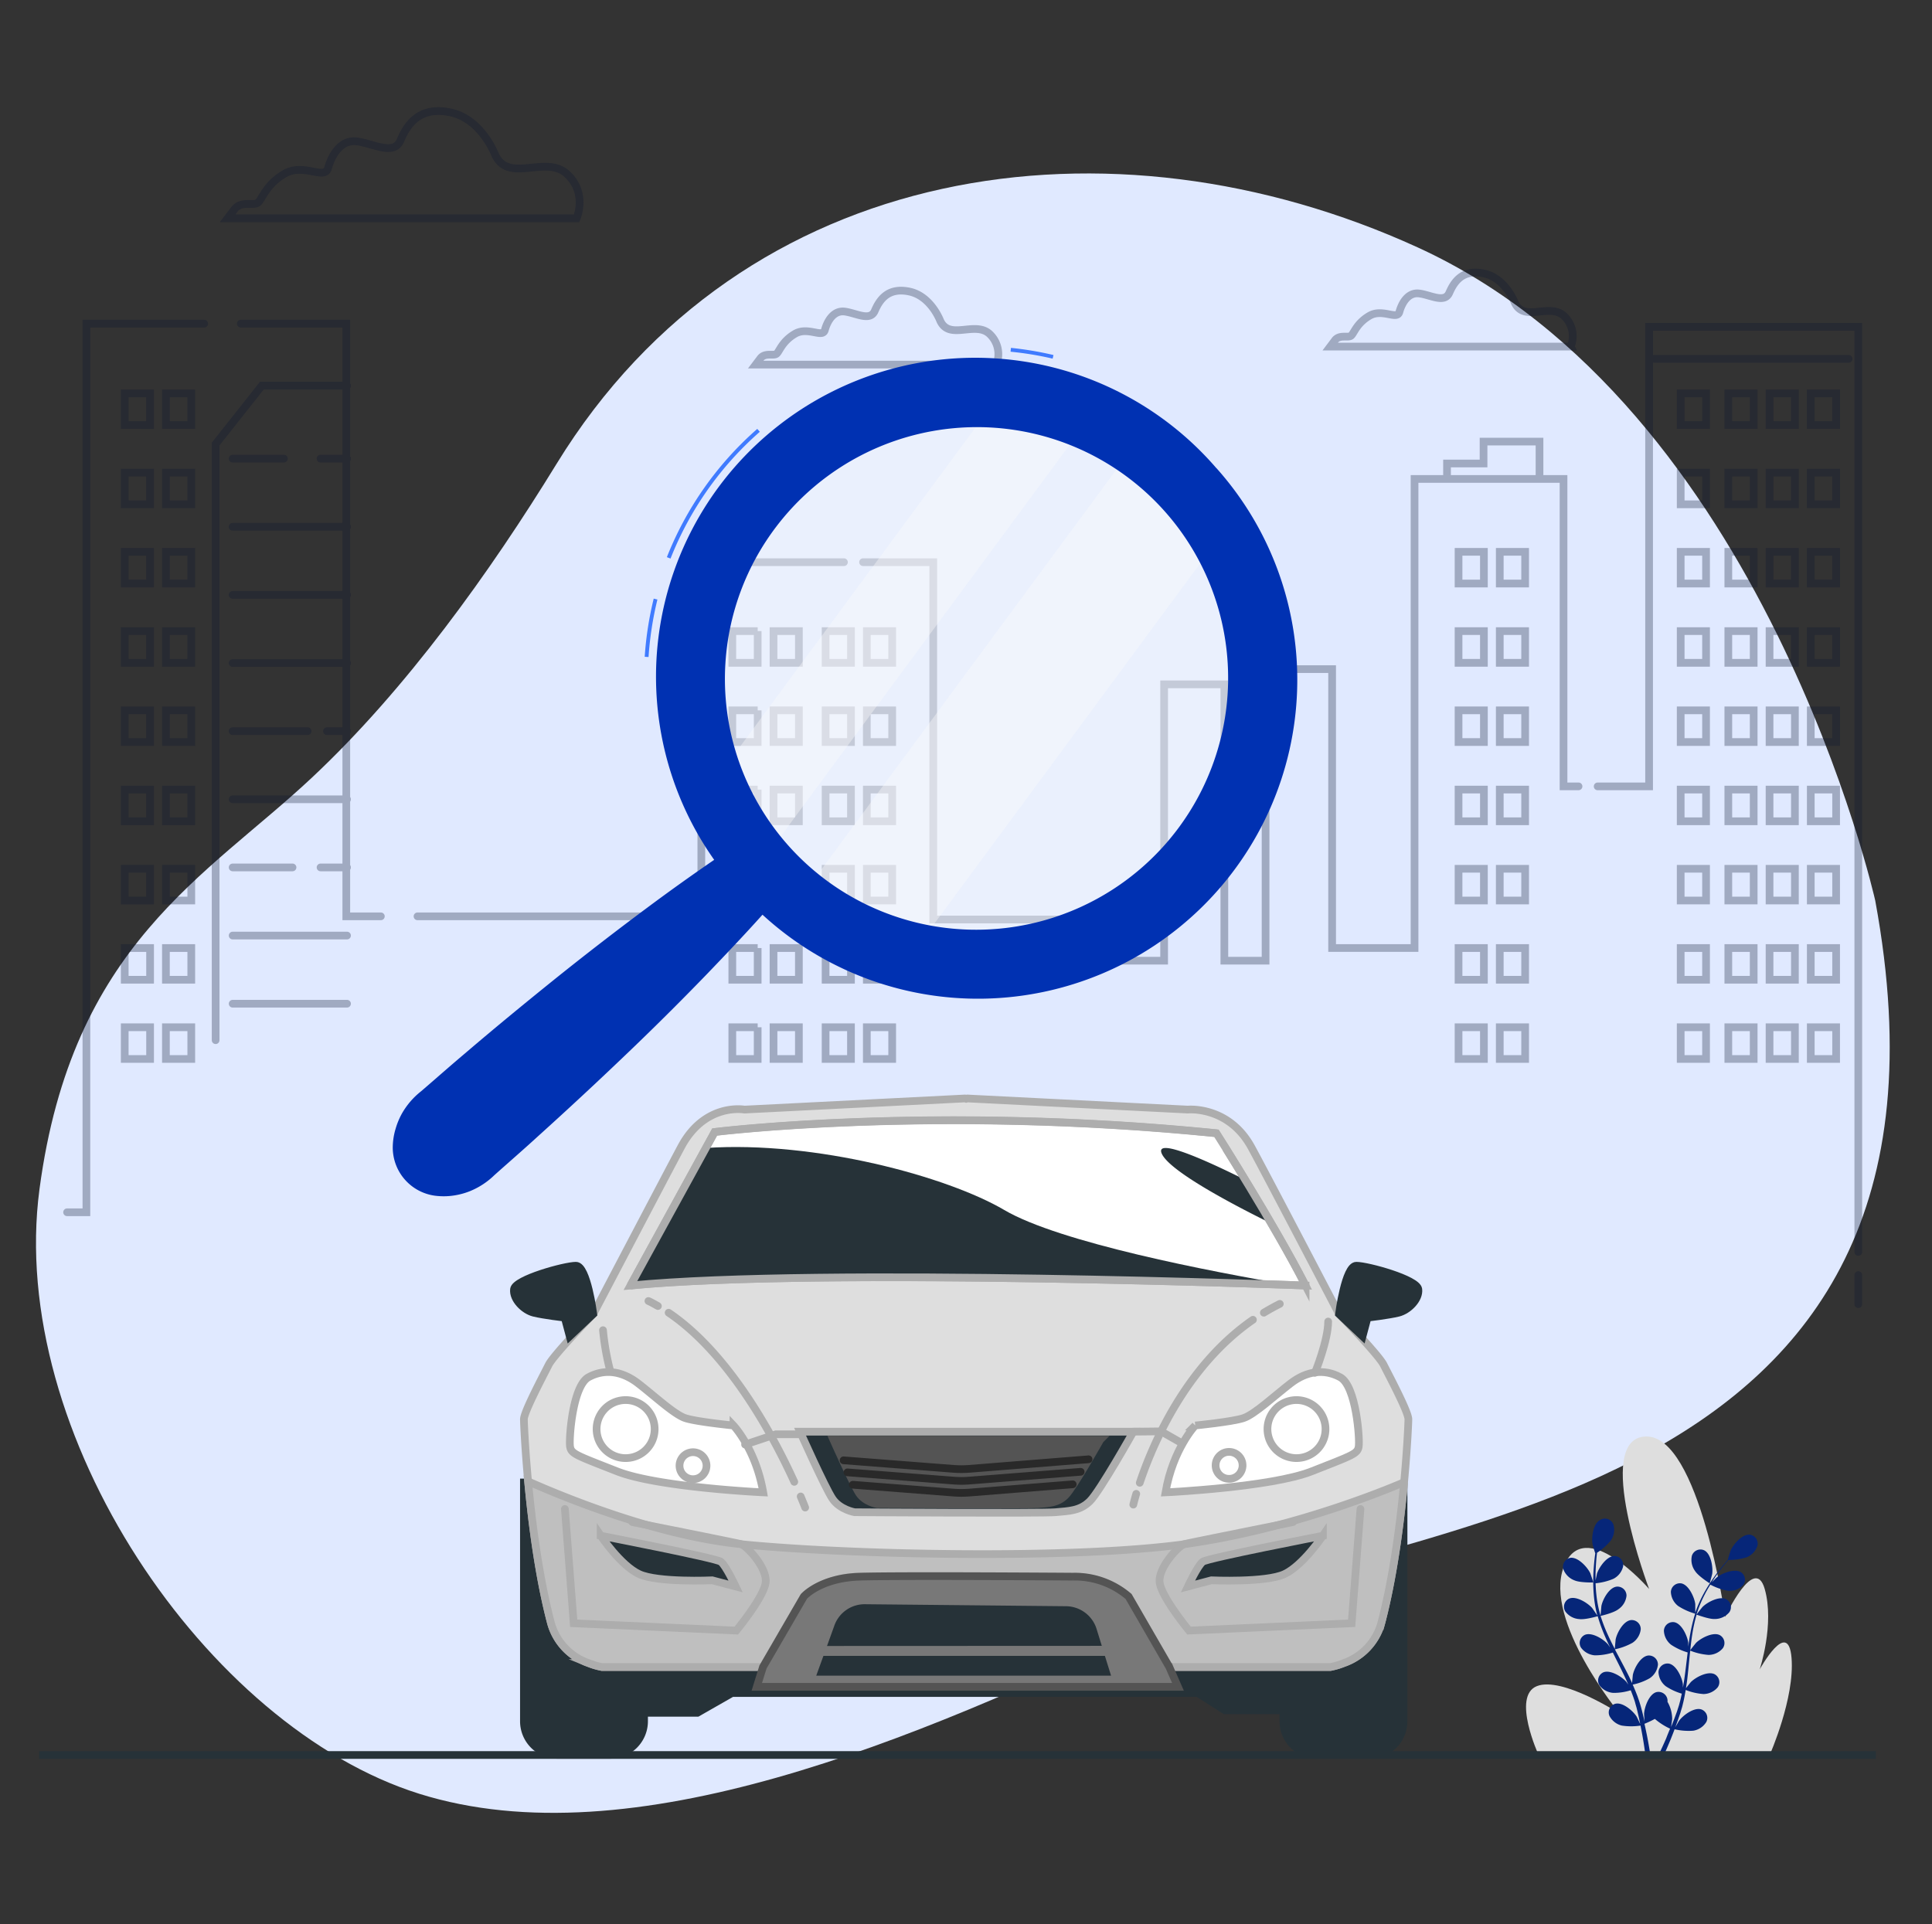 <svg width="251" height="250" viewBox="0 0 251 250" fill="none" xmlns="http://www.w3.org/2000/svg">
    <rect x="0" y="0" width="251" height="250" fill="#333333" stroke="none"/>
    <path d="M243.625 117.016s-14.335-64.26-59.455-84.875c-39.825-18.2-87.585-11.445-111.86 28.125-8.656 14.1-19.53 29.285-31.78 40.77-13.73 12.88-31.175 21.705-35.4 53.48-4.225 31.775 21.74 69.9 49.325 78.555 27.585 8.655 64.32-6.935 95.545-21.82 31.225-14.885 108.5-13.7 93.625-94.235z" fill="#E0E9FF"/>
    <g opacity=".3" stroke="#09132F" stroke-miterlimit="10" stroke-linecap="round">
        <path d="M64.328 20.11s-1.74-4.635-5.795-5.5c-4.055-.865-5.65 1.595-6.5 3.62-.85 2.025-3.5.435-5.65.145-2.15-.29-3.33 1.885-3.765 3.475-.435 1.59-3.185-.72-5.65.725-2.465 1.445-2.895 3.33-3.475 3.765-.58.435-2.17-.29-3.04.87l-.885 1.155h45.35s1.45-3.33-1.305-5.795-7.55 1.305-9.285-2.46zM122.15 41.676s-1.195-3.195-4-3.79c-2.805-.595-3.895 1.095-4.5 2.5s-2.395.3-3.89.1c-1.495-.2-2.3 1.295-2.595 2.395-.295 1.1-2.2-.5-3.895.5-1.695 1-2 2.295-2.395 2.595-.395.3-1.5-.2-2.095.6l-.6.795h31.26a3.598 3.598 0 0 0-.9-4c-1.895-1.695-5.19.9-6.39-1.695zM196.793 39.331s-1.2-3.195-4-3.795c-2.8-.6-3.89 1.1-4.5 2.5-.61 1.4-2.395.3-3.895.1-1.5-.2-2.295 1.3-2.595 2.4-.3 1.1-2.195-.5-3.895.5-1.7 1-2 2.3-2.395 2.595-.395.295-1.5-.2-2.095.6l-.6.8h31.245a3.59 3.59 0 0 0-.9-4c-1.88-1.7-5.165.895-6.37-1.7z"/>
    </g>
    <path d="M199.881 228.016s-3.5-7.62-.22-8.925c3.28-1.305 10.77 3.58 10.77 3.58s-9.9-12.07-7.285-19.04c2.615-6.97 11.1 2.83 11.1 2.83s-7.4-19.59-.435-19.81c6.965-.22 10.315 23.435 10.315 23.435s3.835-8.195 5.14-3.625c1.305 4.57-.65 10.45-.65 10.45s3.7-6.745 4.135-1.5c.435 5.245-2.83 12.605-2.83 12.605h-30.04z" fill="#DEDEDE"/>
    <path d="M204.565 205.351c.71.31 2.445.27 2.445.27s-.375-1.135-.405-1.205c-.38-.795-1.585-2.11-2.565-2a1.159 1.159 0 0 0-.796.523 1.167 1.167 0 0 0-.144.942 2.47 2.47 0 0 0 1.465 1.47z" fill="#062679"/>
    <path d="M205.165 210.376c.735.11 2.28-.34 2.405-.375.256.887.57 1.755.94 2.6.215.5.445 1 .68 1.47l-.29-.415c-.58-.67-2.085-1.62-3-1.23a1.174 1.174 0 0 0-.62.719 1.16 1.16 0 0 0 .12.941 2.454 2.454 0 0 0 1.795 1 7.74 7.74 0 0 0 2.34-.36c.09.19.185.375.275.56.45.895.9 1.785 1.315 2.67.15.31.28.625.415.935l-.25-.36c-.58-.665-2.085-1.615-3-1.23a1.177 1.177 0 0 0-.62.722 1.15 1.15 0 0 0-.04.484c.02.163.075.319.16.459a2.442 2.442 0 0 0 1.795 1 7.343 7.343 0 0 0 2.275-.34c.13.325.255.65.365.97.07.22.155.425.21.65.055.225.125.44.185.66.1.42.21.855.295 1.27.065.29.12.565.175.84-.14-.31-.43-.915-.46-.965-.47-.745-1.82-1.915-2.775-1.67a1.18 1.18 0 0 0-.734.611 1.18 1.18 0 0 0-.118.474c-.005.164.025.328.087.48.162.317.391.594.671.813.279.22.603.376.949.457a8.046 8.046 0 0 0 2.42 0 50.452 50.452 0 0 1 .635 3.83h.65c-.115-.735-.26-1.61-.455-2.59-.095-.47-.2-.965-.315-1.475.462-.184.913-.396 1.35-.635.596.513 1.261.94 1.975 1.27-.18.435-.355.855-.5 1.25-.36.825-.7 1.555-1 2.18h.7c.26-.575.54-1.23.84-1.95.18-.44.365-.915.55-1.405.791.186 1.605.25 2.415.19a2.431 2.431 0 0 0 1.71-1.145 1.175 1.175 0 0 0 .04-.954 1.175 1.175 0 0 0-.685-.666c-.935-.315-2.37.75-2.89 1.46-.035.045-.315.535-.5.85l.22-.6c.15-.41.29-.82.44-1.26.06-.22.125-.435.195-.655.07-.22.115-.455.175-.685.125-.535.23-1.085.32-1.64a7.753 7.753 0 0 0 2.295.53 2.455 2.455 0 0 0 1.865-.875 1.164 1.164 0 0 0-.026-1.376 1.19 1.19 0 0 0-.369-.319c-.88-.455-2.455.38-3.08 1-.04.035-.435.535-.65.81.05-.33.105-.665.15-1 .12-1 .21-2 .31-2.97.03-.305.06-.605.095-.91a7.929 7.929 0 0 0 2.37.555 2.436 2.436 0 0 0 1.865-.87 1.175 1.175 0 0 0-.395-1.7c-.88-.45-2.455.385-3.08 1-.045.05-.62.765-.755.955.07-.67.145-1.335.25-2 .133-.881.323-1.753.57-2.61.06 0 1.625.61 2.385.56a2.455 2.455 0 0 0 1.865-.875 1.164 1.164 0 0 0-.026-1.376 1.19 1.19 0 0 0-.369-.319c-.88-.455-2.455.38-3.08 1-.05.05-.665.82-.765.97 0-.05 0-.105.035-.155.274-.851.621-1.677 1.035-2.47.225-.44.465-.85.71-1.24a7.902 7.902 0 0 0 2.255.795 2.45 2.45 0 0 0 1.95-.665 1.162 1.162 0 0 0 .284-.91 1.18 1.18 0 0 0-.489-.82c-.825-.545-2.5.115-3.17.665-.04.03-.385.375-.635.63.11-.175.22-.355.335-.525.41-.62.83-1.165 1.2-1.645.215-.27.415-.5.605-.735a7.859 7.859 0 0 0 2.36-.335 2.44 2.44 0 0 0 1.42-1.5 1.176 1.176 0 0 0-.975-1.445c-1-.105-2.155 1.245-2.5 2.05-.035.07-.395 1.215-.375 1.215-.185.21-.38.44-.595.695-.38.47-.81 1-1.24 1.625-.469.66-.9 1.346-1.29 2.055a15.242 15.242 0 0 0-1.1 2.5v.03-1.16c-.115-.88-.85-2.5-1.82-2.685a1.178 1.178 0 0 0-1.35 1.105 2.43 2.43 0 0 0 .94 1.83 8.042 8.042 0 0 0 2.215 1c-.276.882-.493 1.78-.65 2.69-.095.5-.175 1.065-.245 1.6v-.5c-.11-.875-.845-2.5-1.82-2.68a1.172 1.172 0 0 0-1.223.629 1.175 1.175 0 0 0-.122.471 2.443 2.443 0 0 0 .935 1.83 7.816 7.816 0 0 0 2.15 1l-.075.62c-.12 1-.235 2-.375 2.95-.05.34-.11.675-.17 1v-.44c-.11-.875-.845-2.5-1.82-2.68a1.173 1.173 0 0 0-.919.251 1.18 1.18 0 0 0-.431.849 2.472 2.472 0 0 0 .94 1.835 7.578 7.578 0 0 0 2.09.97c-.075.34-.145.68-.23 1-.065.22-.11.44-.185.66l-.21.65c-.15.405-.3.83-.455 1.225-.105.275-.21.535-.315.795.055-.34.145-1 .145-1.06a4.524 4.524 0 0 0-.61-2.21 1.13 1.13 0 0 0-.158-.722 1.18 1.18 0 0 0-1.272-.538c-.955.25-1.565 1.93-1.61 2.81 0 .055.035.62.06 1a49.477 49.477 0 0 0-.475-1.915c-.065-.22-.13-.435-.2-.655-.07-.22-.155-.445-.23-.67-.19-.5-.405-1.03-.635-1.545a7.475 7.475 0 0 0 2.205-.825 2.446 2.446 0 0 0 1.075-1.755 1.175 1.175 0 0 0-1.265-1.2c-1 .11-1.835 1.675-2 2.54 0 .055-.07.69-.095 1.035-.14-.305-.28-.615-.43-.92-.44-.885-.915-1.765-1.38-2.65-.145-.27-.285-.54-.425-.81.8-.165 1.57-.45 2.285-.845a2.446 2.446 0 0 0 1.075-1.755 1.163 1.163 0 0 0-.364-.882 1.174 1.174 0 0 0-.901-.318c-1 .11-1.835 1.675-2 2.54 0 .065-.095.975-.105 1.21-.31-.595-.61-1.19-.885-1.795a20.131 20.131 0 0 1-.965-2.5c.06 0 1.695-.385 2.295-.85a2.43 2.43 0 0 0 1.075-1.755 1.167 1.167 0 0 0-1.265-1.195c-1 .105-1.835 1.67-2 2.535 0 .07-.1 1.05-.105 1.23 0-.05-.035-.1-.05-.15-.244-.86-.412-1.74-.5-2.63-.055-.5-.08-.965-.095-1.425a7.752 7.752 0 0 0 2.32-.58 2.436 2.436 0 0 0 1.26-1.63 1.158 1.158 0 0 0-.266-.916 1.168 1.168 0 0 0-.859-.414c-1 0-2 1.46-2.28 2.3 0 .05-.115.53-.18.88v-.62c0-.75.05-1.435.095-2.04.03-.345.065-.655.1-.945a7.886 7.886 0 0 0 1.78-1.58 2.443 2.443 0 0 0 .365-2.025 1.165 1.165 0 0 0-.725-.763 1.17 1.17 0 0 0-1.045.128c-.875.455-1.11 2.225-.965 3.095 0 .075.345 1.23.36 1.22-.04.275-.08.575-.115.905-.06.605-.12 1.29-.14 2.04-.029.809-.009 1.619.06 2.425.069.904.219 1.799.45 2.675a.076.076 0 0 0 0 .03 36.48 36.48 0 0 0-.655-.96c-.58-.665-2.085-1.615-3-1.23a1.183 1.183 0 0 0-.618.72c-.047.156-.061.32-.04.482.02.163.074.319.158.458.21.29.481.53.793.703.313.172.66.274 1.017.297z" fill="#062679"/>
    <path d="M222.121 205.731s.315-1.15.325-1.23c.12-.87-.16-2.635-1.05-3.065a1.159 1.159 0 0 0-.951-.002 1.178 1.178 0 0 0-.639.707 2.46 2.46 0 0 0 .42 2c.425.665 1.89 1.59 1.895 1.59z" fill="#062679"/>
    <g opacity=".3" stroke="#09132F" stroke-miterlimit="10" stroke-linecap="round">
        <path d="M241.426 165.683v3.77M207.561 102.178h6.685v-59.71h27.18v120.205M112.125 73.047h9.12v46.43h18.465v5.35h11.53V88.922h7.825v35.905h5.355V86.942h8.645v36.24h10.71v-60.95h19.355v39.945h1.95M54.24 119.063h36.875V73.048h18.53M31.285 42.053H44.99v77.01h4.49M8.715 157.518h2.51V42.053h15.3"/>
        <path d="M227.834 51.112h-3.295v4.12h3.295v-4.12zM233.19 51.112h-3.295v4.12h3.295v-4.12zM238.545 51.112h-3.295v4.12h3.295v-4.12zM227.834 61.408h-3.295v4.12h3.295v-4.12zM233.19 61.408h-3.295v4.12h3.295v-4.12zM238.545 61.408h-3.295v4.12h3.295v-4.12zM227.834 71.703h-3.295v4.12h3.295v-4.12zM233.19 71.703h-3.295v4.12h3.295v-4.12zM238.545 71.703h-3.295v4.12h3.295v-4.12zM227.834 82.003h-3.295v4.12h3.295v-4.12zM233.19 82.003h-3.295v4.12h3.295v-4.12zM238.545 82.003h-3.295v4.12h3.295v-4.12zM227.834 92.298h-3.295v4.12h3.295v-4.12zM233.19 92.298h-3.295v4.12h3.295v-4.12zM238.545 92.298h-3.295v4.12h3.295v-4.12zM227.834 102.593h-3.295v4.12h3.295v-4.12zM233.19 102.593h-3.295v4.12h3.295v-4.12zM238.545 102.593h-3.295v4.12h3.295v-4.12zM227.834 112.888h-3.295v4.12h3.295v-4.12zM233.19 112.888h-3.295v4.12h3.295v-4.12zM238.545 112.888h-3.295v4.12h3.295v-4.12zM227.834 123.183h-3.295v4.12h3.295v-4.12zM233.19 123.183h-3.295v4.12h3.295v-4.12zM238.545 123.183h-3.295v4.12h3.295v-4.12zM227.834 133.478h-3.295v4.12h3.295v-4.12zM221.645 51.112h-3.295v4.12h3.295v-4.12zM221.645 61.408h-3.295v4.12h3.295v-4.12zM221.645 71.703h-3.295v4.12h3.295v-4.12zM221.645 82.003h-3.295v4.12h3.295v-4.12zM221.645 92.298h-3.295v4.12h3.295v-4.12zM221.645 102.593h-3.295v4.12h3.295v-4.12zM221.645 112.888h-3.295v4.12h3.295v-4.12zM221.645 123.183h-3.295v4.12h3.295v-4.12zM221.645 133.478h-3.295v4.12h3.295v-4.12zM233.19 133.478h-3.295v4.12h3.295v-4.12zM192.785 71.703h-3.295v4.12h3.295v-4.12zM198.141 71.703h-3.295v4.12h3.295v-4.12zM192.785 82.003h-3.295v4.12h3.295v-4.12zM198.141 82.003h-3.295v4.12h3.295v-4.12zM192.785 92.298h-3.295v4.12h3.295v-4.12zM198.141 92.298h-3.295v4.12h3.295v-4.12zM192.785 102.593h-3.295v4.12h3.295v-4.12zM198.141 102.593h-3.295v4.12h3.295v-4.12zM192.785 112.888h-3.295v4.12h3.295v-4.12zM198.141 112.888h-3.295v4.12h3.295v-4.12zM192.785 123.183h-3.295v4.12h3.295v-4.12zM198.141 123.183h-3.295v4.12h3.295v-4.12zM192.785 133.478h-3.295v4.12h3.295v-4.12zM198.141 133.478h-3.295v4.12h3.295v-4.12zM98.436 82.003H95.14v4.12h3.295v-4.12zM103.789 82.003h-3.295v4.12h3.295v-4.12zM98.436 92.298H95.14v4.12h3.295v-4.12zM103.789 92.298h-3.295v4.12h3.295v-4.12zM98.436 102.593H95.14v4.12h3.295v-4.12zM103.789 102.593h-3.295v4.12h3.295v-4.12zM98.436 112.888H95.14v4.12h3.295v-4.12zM103.789 112.888h-3.295v4.12h3.295v-4.12zM98.436 123.183H95.14v4.12h3.295v-4.12zM103.789 123.183h-3.295v4.12h3.295v-4.12zM98.436 133.478H95.14v4.12h3.295v-4.12zM103.789 133.478h-3.295v4.12h3.295v-4.12zM110.555 82.003h-3.295v4.12h3.295v-4.12zM115.91 82.003h-3.295v4.12h3.295v-4.12zM110.555 92.298h-3.295v4.12h3.295v-4.12zM115.91 92.298h-3.295v4.12h3.295v-4.12zM110.555 102.593h-3.295v4.12h3.295v-4.12zM115.91 102.593h-3.295v4.12h3.295v-4.12zM110.555 112.888h-3.295v4.12h3.295v-4.12zM115.91 112.888h-3.295v4.12h3.295v-4.12zM110.555 123.183h-3.295v4.12h3.295v-4.12zM115.91 123.183h-3.295v4.12h3.295v-4.12zM110.555 133.478h-3.295v4.12h3.295v-4.12zM115.91 133.478h-3.295v4.12h3.295v-4.12zM19.5 51.112h-3.295v4.12H19.5v-4.12zM24.85 51.112h-3.295v4.12h3.295v-4.12zM19.5 61.408h-3.295v4.12H19.5v-4.12zM24.85 61.408h-3.295v4.12h3.295v-4.12zM19.5 71.703h-3.295v4.12H19.5v-4.12zM24.85 71.703h-3.295v4.12h3.295v-4.12zM19.5 82.003h-3.295v4.12H19.5v-4.12zM24.85 82.003h-3.295v4.12h3.295v-4.12zM19.5 92.298h-3.295v4.12H19.5v-4.12zM24.85 92.298h-3.295v4.12h3.295v-4.12zM19.5 102.593h-3.295v4.12H19.5v-4.12zM24.85 102.593h-3.295v4.12h3.295v-4.12zM19.5 112.888h-3.295v4.12H19.5v-4.12zM24.85 112.888h-3.295v4.12h3.295v-4.12zM19.5 123.183h-3.295v4.12H19.5v-4.12zM24.85 123.183h-3.295v4.12h3.295v-4.12zM19.5 133.478h-3.295v4.12H19.5v-4.12zM24.85 133.478h-3.295v4.12h3.295v-4.12zM238.545 133.478h-3.295v4.12h3.295v-4.12zM45.086 50.107H34.02l-6.005 7.59v77.46M36.885 59.593h-6.66M45.084 59.593h-3.44M45.085 68.447h-14.86M45.085 77.298h-14.86M45.085 86.152h-14.86M39.965 95.003h-9.74M45.084 95.003h-2.6M45.085 103.857h-14.86M38.005 112.708h-7.78M45.084 112.708h-3.44M45.085 121.562h-14.86M45.085 130.418h-14.86M214.869 46.628h25.295M187.994 62.098v-1.875h4.745v-2.845h7.27v4.43"/>
    </g>
    <path opacity=".4" d="M132.209 123.645a35.927 35.927 0 0 1-20.632-2.982 35.814 35.814 0 0 1-15.479-13.931 35.816 35.816 0 0 1-5.109-20.188 35.921 35.921 0 0 1 6.982-19.64 36.01 36.01 0 0 1 16.72-12.477 35.968 35.968 0 0 1 20.825-1.107 35.851 35.851 0 0 1 17.912 10.634 35.8 35.8 0 0 1 8.963 18.793c.705 4.66.483 9.416-.653 13.994a35.99 35.99 0 0 1-29.529 26.904z" fill="#FAFAFA"/>
    <path opacity=".4" d="M140.943 55.113 99.425 111.39c-.35-.422-.696-.845-1.027-1.272a35.417 35.417 0 0 1-5.147-9.183l35.861-48.609a35.485 35.485 0 0 1 11.831 2.787zM158.06 70.307l-39.035 52.908a35.799 35.799 0 0 1-14.678-7.036l42.621-57.776a35.8 35.8 0 0 1 11.092 11.904z" fill="#FAFAFA"/>
    <path d="m84.258 85.371-.499-.03a43.65 43.65 0 0 1 1.17-7.559l.481.119a43.287 43.287 0 0 0-1.152 7.47zm2.847-12.797-.467-.18A43.291 43.291 0 0 1 98.382 55.73l.332.375A42.812 42.812 0 0 0 87.11 72.588l-.004-.014zm49.65-25.975a41.755 41.755 0 0 0-5.467-.899l.052-.499c1.861.189 3.707.5 5.527.93l-.112.468z" fill="#407BFF"/>
    <path d="M158.023 60.825a41.332 41.332 0 0 0-27.288-14.142 41.488 41.488 0 0 0-29.554 8.584 41.44 41.44 0 0 0-15.503 26.57 41.278 41.278 0 0 0 7.107 29.887 272.086 272.086 0 0 0-8.604 6.147 413.631 413.631 0 0 0-12.038 9.298c-3.944 3.178-7.858 6.39-11.704 9.681-1.935 1.629-3.826 3.307-5.746 4.957a9.895 9.895 0 0 0-2.495 2.914c-.34.62-.61 1.275-.805 1.954a8.597 8.597 0 0 0-.368 2.487 6.326 6.326 0 0 0 5.443 6.197 8.757 8.757 0 0 0 2.505-.022 9.436 9.436 0 0 0 2.048-.55 9.883 9.883 0 0 0 3.21-2.095c1.889-1.688 3.802-3.341 5.668-5.054a533.409 533.409 0 0 0 11.127-10.332 372.3 372.3 0 0 0 10.805-10.725c2.424-2.523 4.867-5.092 7.23-7.728a41.362 41.362 0 0 0 28.735 10.908 41.498 41.498 0 0 0 28.371-11.914 41.41 41.41 0 0 0 12.35-28.16 41.264 41.264 0 0 0-10.485-28.865l-.009.003zm-9.616 51.851a32.763 32.763 0 0 1-17.288 7.845 32.69 32.69 0 0 1-18.722-3.064A32.586 32.586 0 0 1 94.25 86.061a32.69 32.69 0 0 1 6.691-17.75 32.77 32.77 0 0 1 15.429-11.064 32.727 32.727 0 0 1 18.967-.647 32.617 32.617 0 0 1 16.112 9.987 32.576 32.576 0 0 1 8.035 23.657 32.708 32.708 0 0 1-11.077 22.432z" fill="#0031B2"/>
    <path d="M83.676 192.625v21.246h83.058v-21.246h15.612v31.044a4.36 4.36 0 0 1-4.378 4.347h-6.89a4.357 4.357 0 0 1-4.344-4.347v-1.432h-7.58l-3.538-2.252H95.1l-4.504 2.573h-6.92v1.111a4.364 4.364 0 0 1-4.351 4.347h-6.871a4.368 4.368 0 0 1-3.098-1.261 4.365 4.365 0 0 1-1.291-3.086v-31.044h15.611z" fill="#263238" stroke="#263238" stroke-miterlimit="10" stroke-linecap="round"/>
    <path d="M71.282 177.337c.645-1.29 5.794-6.599 5.794-6.599s9.795-18.681 11.429-21.734c3.095-5.775 8.206-4.829 8.206-4.829l28.647-1.446.16.045.161-.045 28.646 1.446s5.245-.515 8.211 4.829c1.668 3.023 11.424 21.726 11.424 21.726s5.149 5.31 5.794 6.6c.645 1.29 3.218 6.107 3.218 7.08 0 .859-.637 15.498-3.504 26.422a7.654 7.654 0 0 1-4.874 5.244 9.349 9.349 0 0 1-1.752.527h-20.929l-5.313-9.161a11.192 11.192 0 0 0-7.253-2.576h-27.669a11.205 11.205 0 0 0-7.253 2.576l-5.313 9.161h-20.91a9.38 9.38 0 0 1-1.76-.519 7.658 7.658 0 0 1-4.873-5.245c-2.867-10.924-3.505-25.574-3.505-26.421 0-.966 2.577-5.794 3.218-7.081z" fill="#DEDEDE" stroke="#ADADAD" stroke-miterlimit="10"/>
    <path d="M76.442 216.084a7.658 7.658 0 0 1-4.874-5.245c-1.565-5.962-2.462-13.023-2.959-18.356 4.825 2.142 16.88 7.077 27.62 8.157 13.81 1.39 42.804 2.035 57.679 0 14.875-2.034 28.422-8.015 28.422-8.015l.065.198c-.5 5.287-1.397 12.18-2.928 18.016a7.654 7.654 0 0 1-4.874 5.245 9.4 9.4 0 0 1-1.752.519h-20.929l-5.313-9.161a11.19 11.19 0 0 0-7.253-2.576h-27.669a11.205 11.205 0 0 0-7.253 2.576l-5.313 9.161h-20.91a9.38 9.38 0 0 1-1.76-.519z" fill="#BFBFBF" stroke="#ADADAD" stroke-miterlimit="10"/>
    <path d="m151.913 216.603 1.126 2.577H98.322l.802-2.577 5.313-9.161s2.092-2.412 7.252-2.576c5.161-.164 27.682 0 27.682 0a10.716 10.716 0 0 1 7.252 2.576l5.29 9.161z" fill="#787878" stroke="#545454" stroke-miterlimit="10" stroke-linecap="round"/>
    <path d="M147.246 186.029s-4.344 7.726-5.634 9.012c-1.291 1.287-2.733 1.29-4.504 1.451-1.772.16-26.071 0-26.071 0s-1.931-.321-2.897-1.771c-.966-1.451-4.199-8.692-4.199-8.692h43.305z" fill="#263238" stroke="#ADADAD" stroke-miterlimit="10" stroke-linecap="round"/>
    <path d="M142.936 187.075s-3.481 6.187-4.512 7.218c-1.031 1.03-2.191 1.03-3.611 1.145-1.42.114-20.875 0-20.875 0s-1.55-.26-2.321-1.42c-.771-1.16-3.351-6.958-3.351-6.958l34.67.015z" fill="#545454" stroke="#545454" stroke-miterlimit="10" stroke-linecap="round"/>
    <path d="m107.443 213.87.962-2.672a4.176 4.176 0 0 1 4.008-2.752l26.139.26c.897.02 1.764.328 2.474.878a4.192 4.192 0 0 1 1.469 2.175l.649 2.096-35.701.015zM143.545 215.156l.802 2.573h-38.304l.935-2.573h36.567z" fill="#263238"/>
    <path d="M77.076 170.738s-.805-6.275-2.252-6.275c-1.447 0-7.886 1.767-8.046 3.054-.16 1.286 1.286 2.732 2.572 3.053 1.287.321 4.024.641 4.024.641l.645 2.417 3.057-2.89zM173.961 170.738s.805-6.275 2.252-6.275c1.447 0 7.886 1.767 8.05 3.054.164 1.286-1.29 2.732-2.576 3.053-1.287.321-4.024.641-4.024.641l-.645 2.417-3.057-2.89z" fill="#263238" stroke="#263238" stroke-miterlimit="10" stroke-linecap="round"/>
    <path d="M81.904 167.035c24.945-2.412 87.712 0 87.712 0-1.252-2.458-2.852-5.306-4.455-8.062a379.776 379.776 0 0 0-3.374-5.66c-2.138-3.523-3.76-6.073-3.76-6.073-36.853-3.703-65.18-.16-65.18-.16l-10.943 19.955z" fill="#fff" stroke="#ADADAD" stroke-miterlimit="10" stroke-linecap="round"/>
    <path d="M150.917 149.862c.993 2.443 10.623 7.34 14.245 9.111a379.776 379.776 0 0 0-3.374-5.66c-4.099-2.054-11.775-5.672-10.871-3.451z" fill="#263238"/>
    <path d="M155.283 185.223s-2.897 3.054-3.863 8.688c0 0 13.68-.642 18.993-2.733 5.314-2.092 5.955-2.256 6.108-3.222.152-.966-.325-7.886-2.417-9.012-2.091-1.126-4.343-.805-6.435.806-2.092 1.61-4.668 4.023-6.107 4.508-1.439.484-6.279.965-6.279.965z" fill="#fff" stroke="#ADADAD" stroke-miterlimit="10" stroke-linecap="round"/>
    <path d="M164.666 185.689c0 .746.221 1.475.636 2.095a3.77 3.77 0 1 0-.636-2.095zM157.928 190.403a1.748 1.748 0 0 0 1.081 1.619 1.756 1.756 0 0 0 1.91-.38 1.754 1.754 0 0 0-1.239-2.991 1.75 1.75 0 0 0-1.752 1.752zM95.292 185.223s2.897 3.054 3.862 8.688c0 0-13.68-.642-18.99-2.733-5.309-2.092-5.954-2.256-6.106-3.222-.153-.966.32-7.886 2.412-9.012 2.092-1.126 4.344-.805 6.436.806 2.091 1.61 4.668 4.023 6.107 4.508 1.439.484 6.279.965 6.279.965z" fill="#fff" stroke="#ADADAD" stroke-miterlimit="10" stroke-linecap="round"/>
    <path d="M81.279 189.46a3.771 3.771 0 1 0 0-7.542 3.771 3.771 0 0 0 0 7.542zM91.787 190.403a1.753 1.753 0 1 1-3.505.001 1.753 1.753 0 0 1 3.505-.001z" fill="#fff" stroke="#ADADAD" stroke-miterlimit="10" stroke-linecap="round"/>
    <path d="M78.041 199.545s14.967 2.897 15.612 3.378c.645.481 1.931 3.222 1.931 3.222l-3.054-.806s-7.08.321-9.496-.805c-2.416-1.126-4.993-4.989-4.993-4.989zM171.867 199.545s-14.966 2.897-15.611 3.378c-.645.481-1.932 3.222-1.932 3.222l3.054-.806s7.084.321 9.497-.805c2.412-1.126 4.992-4.989 4.992-4.989z" fill="#263238" stroke="#ADADAD" stroke-miterlimit="10" stroke-linecap="round"/>
    <path d="m96.799 187.7 4-1.336h3.153M153.519 187.509l-2.668-1.523-3.607.038M85.473 169.7c-.424-.233-.805-.466-1.233-.653" stroke="#ADADAD" stroke-miterlimit="10" stroke-linecap="round"/>
    <path d="M103.189 192.545c-2.516-5.535-8.275-16.543-16.322-21.975M104.605 195.884s-.198-.53-.584-1.439M164.195 170.566a29.919 29.919 0 0 1 2.073-1.145M148.076 192.667c1.649-4.924 5.939-15.115 14.7-21.181M147.236 195.502s.119-.511.382-1.4" stroke="#ADADAD" stroke-miterlimit="10" stroke-linecap="round"/>
    <path d="M170.838 178.372s1.714-4.199 1.714-6.661z" fill="#fff"/>
    <path d="M170.838 178.372s1.714-4.199 1.714-6.661" stroke="#ADADAD" stroke-miterlimit="10" stroke-linecap="round"/>
    <path d="M79.29 178.181a33.452 33.452 0 0 1-.95-5.344z" fill="#fff"/>
    <path d="M79.29 178.181a33.452 33.452 0 0 1-.95-5.344M73.389 196.071l1.145 14.849 21.123.95s3.619-4.378 3.817-6.279c.199-1.901-2.477-4.76-3.237-4.962-.76-.202-14.084-2.855-14.084-2.855M176.747 196.071l-1.145 14.849-21.128.95s-3.614-4.378-3.817-6.279c-.202-1.901 2.474-4.76 3.237-4.962.764-.202 14.085-2.855 14.085-2.855" stroke="#ADADAD" stroke-miterlimit="10" stroke-linecap="round"/>
    <path d="m141.428 189.613-15.536 1.245c-.66.051-1.324.051-1.984 0l-14.314-1.111M140.397 191.239l-14.505 1.145c-.66.052-1.324.052-1.984 0l-13.81-1.072M139.365 192.865l-13.474 1.077c-.66.051-1.324.051-1.985 0l-13.111-1.02" stroke="#292929" stroke-miterlimit="10" stroke-linecap="round"/>
    <path d="M130.472 157.222c7.195 4.233 26.872 8.016 37.025 9.737-11.142-.381-63.362-2.072-85.597.077l9.802-17.872c14.249-.954 31.38 3.714 38.77 8.058z" fill="#263238"/>
    <path d="M169.616 167.035s-62.767-2.412-87.712 0l10.944-19.94s28.326-3.542 65.179.161c0-.016 7.562 11.893 11.589 19.779z" stroke="#ADADAD" stroke-miterlimit="10" stroke-linecap="round"/>
    <path d="M243.706 228.036H5.086" stroke="#263238" stroke-miterlimit="10"/>
</svg>

